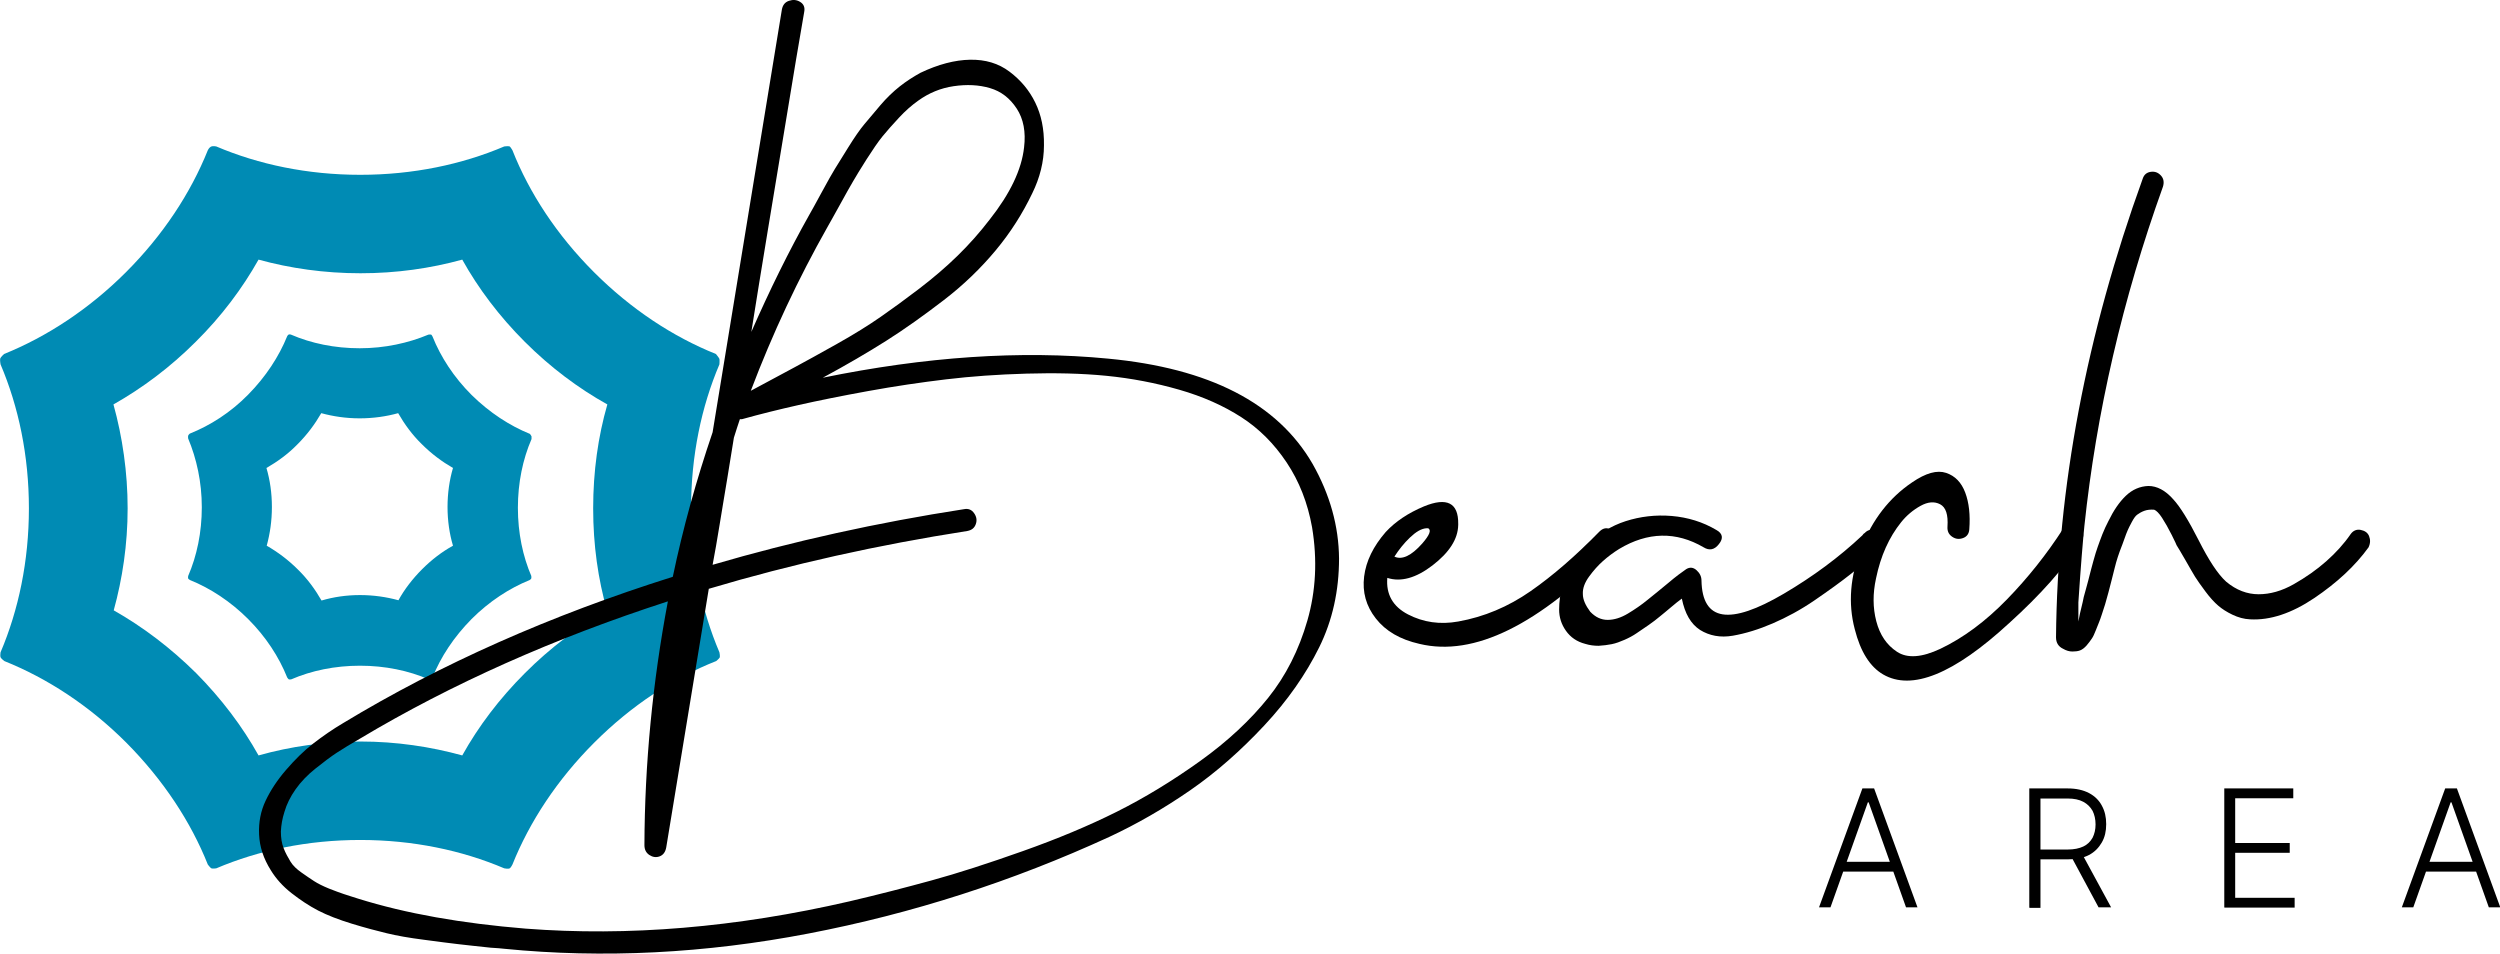 <?xml version="1.0" encoding="UTF-8"?><svg id="Livello_2" xmlns="http://www.w3.org/2000/svg" viewBox="0 0 91.67 34.97"><defs><style>.cls-1{fill:#000;}.cls-1,.cls-2{stroke-width:0px;}.cls-2{fill:#008bb4;}</style></defs><g id="Livello_1-2"><path class="cls-2" d="M26.38,23.92c-.66-1.55-1.04-3.35-1.04-5.28s.38-3.73,1.04-5.28c0,0,.01-.15,0-.2-.02-.05-.13-.18-.13-.18-1.57-.63-3.11-1.64-4.47-3-1.36-1.36-2.37-2.9-2.99-4.47,0,0-.07-.12-.1-.14-.05-.02-.2,0-.2,0-1.55.66-3.35,1.04-5.28,1.04s-3.73-.38-5.28-1.04c0,0-.12-.03-.2.01-.07.04-.11.13-.11.13-.63,1.57-1.64,3.11-3,4.47-1.36,1.36-2.91,2.37-4.47,3,0,0-.12.11-.14.16-.02.06.01.22.01.22.66,1.55,1.04,3.35,1.04,5.28s-.38,3.73-1.04,5.28c0,0-.02.14,0,.18.02.05.14.14.14.14,1.57.63,3.11,1.63,4.47,2.99,1.36,1.37,2.37,2.91,2.99,4.47,0,0,.09.12.13.14.04.02.18,0,.18,0,1.55-.66,3.35-1.04,5.28-1.04s3.73.38,5.28,1.04c0,0,.15.03.2,0,.04-.02.1-.14.1-.14.63-1.57,1.64-3.11,3-4.47,1.36-1.36,2.9-2.37,4.47-2.99,0,0,.11-.09.13-.13.02-.04-.01-.19-.01-.19ZM22.24,22.4c-1.05.59-2.06,1.35-2.99,2.28-.94.94-1.71,1.96-2.3,3.02-1.16-.32-2.42-.51-3.73-.51s-2.57.18-3.74.51c-.59-1.06-1.36-2.08-2.29-3.02-.94-.93-1.96-1.7-3.02-2.3.32-1.16.51-2.42.51-3.74s-.19-2.62-.52-3.81c1.06-.6,2.08-1.36,3.02-2.3.94-.93,1.71-1.96,2.3-3.01,1.16.32,2.42.5,3.74.5s2.57-.18,3.73-.5c.59,1.06,1.36,2.08,2.29,3.01.94.94,1.97,1.71,3.03,2.3-.34,1.18-.52,2.46-.52,3.81s.18,2.59.51,3.76Z"/><path class="cls-2" d="M19.49,21.14c-.32-.74-.5-1.6-.5-2.52s.18-1.78.5-2.52c0,0,0-.07,0-.1-.01-.03-.06-.09-.06-.09-.74-.3-1.48-.78-2.14-1.43-.65-.65-1.13-1.39-1.43-2.14,0,0-.03-.06-.05-.07s-.1,0-.1,0c-.74.31-1.6.5-2.52.5s-1.78-.18-2.52-.5c0,0-.06-.02-.09,0-.03.02-.05.06-.05.06-.3.74-.78,1.48-1.43,2.14s-1.39,1.13-2.14,1.43c0,0-.06.05-.06.08-.01.03,0,.1,0,.1.31.74.5,1.6.5,2.52s-.18,1.78-.5,2.52c0,0-.01.07,0,.09,0,.02.07.06.07.06.74.3,1.48.78,2.13,1.43.65.65,1.13,1.39,1.43,2.14,0,0,.04.06.06.07.02.01.09,0,.09,0,.74-.32,1.6-.5,2.52-.5s1.78.18,2.52.5c0,0,.07.01.09,0,.02-.01.05-.07.05-.07.3-.75.78-1.48,1.43-2.14.65-.65,1.39-1.13,2.13-1.43,0,0,.06-.04.06-.06.01-.03,0-.09,0-.09ZM16.61,20.01c-.4.22-.78.51-1.13.86-.35.35-.65.74-.87,1.14-.44-.12-.91-.19-1.41-.19s-.97.07-1.41.2c-.23-.4-.51-.79-.87-1.14-.35-.35-.74-.64-1.14-.87.12-.44.19-.91.19-1.42s-.07-.99-.2-1.43c.4-.23.79-.51,1.14-.87.35-.35.64-.74.87-1.14.44.12.91.19,1.41.19s.98-.07,1.41-.19c.23.4.51.79.87,1.14.35.35.74.64,1.14.87-.13.44-.2.93-.2,1.43s.07.98.2,1.42Z"/><path class="cls-1" d="M48.13,17.01c.64,1.13.96,2.29.97,3.47,0,1.18-.24,2.27-.73,3.26-.49.99-1.16,1.95-2.01,2.86s-1.75,1.71-2.72,2.38c-.97.67-1.96,1.24-2.97,1.71-3.55,1.63-7.22,2.81-11.02,3.54-3.8.73-7.52.92-11.16.56-.11-.01-.27-.03-.5-.04-.51-.05-.9-.1-1.19-.13-.29-.03-.7-.09-1.25-.16s-1-.15-1.37-.24c-.37-.09-.79-.2-1.28-.35-.49-.15-.9-.31-1.23-.48-.33-.17-.66-.39-.98-.64-.32-.25-.57-.53-.76-.84-.27-.43-.41-.86-.43-1.31s.06-.86.24-1.24c.18-.38.43-.76.75-1.13.32-.37.65-.7,1-.97s.71-.52,1.1-.75c3.57-2.16,7.6-3.95,12.08-5.36.37-1.77.86-3.54,1.46-5.3,1.13-6.89,1.98-12.06,2.54-15.5.03-.16.11-.27.26-.32.15-.05.28-.04.41.04s.18.2.15.36c-.19,1.09-.4,2.34-.63,3.75-.23,1.41-.47,2.82-.7,4.23-.23,1.41-.44,2.67-.61,3.76.67-1.53,1.38-2.97,2.14-4.32.05-.09.2-.35.43-.78.23-.43.4-.72.49-.87s.26-.42.49-.79c.23-.37.43-.66.59-.85s.36-.43.59-.7c.23-.27.47-.5.71-.69.24-.19.49-.35.76-.5.65-.31,1.26-.47,1.82-.48.56-.01,1.04.13,1.45.44s.72.68.94,1.13c.22.45.33.97.32,1.57,0,.6-.15,1.19-.43,1.76-.35.73-.79,1.43-1.34,2.09s-1.18,1.27-1.91,1.83c-.73.56-1.43,1.06-2.11,1.49-.68.43-1.45.88-2.32,1.35,3.76-.77,7.25-1.01,10.46-.7,3.71.35,6.21,1.63,7.5,3.86ZM31.15,33.05c1.07-.25,2.07-.51,3.02-.77.95-.26,2.06-.62,3.33-1.07,1.27-.45,2.42-.93,3.44-1.44s2.04-1.13,3.06-1.86c1.02-.73,1.85-1.51,2.5-2.32.65-.81,1.13-1.76,1.44-2.84.31-1.08.37-2.22.17-3.42-.16-.89-.47-1.68-.93-2.37s-1.01-1.24-1.66-1.66c-.65-.42-1.41-.76-2.28-1.01-.87-.25-1.76-.42-2.67-.51-.91-.09-1.88-.11-2.93-.08-1.05.03-2.03.1-2.95.21-.92.11-1.87.25-2.86.43-.99.18-1.83.35-2.54.51-.71.16-1.4.33-2.08.52h-.08c-.07.2-.14.43-.22.68-.07.43-.15.92-.24,1.48-.09.56-.19,1.12-.28,1.69-.09.57-.18,1.06-.26,1.49,2.97-.87,6.05-1.55,9.22-2.04.16-.03.28.02.37.15.09.13.11.26.06.4s-.15.22-.31.25c-3.27.51-6.43,1.21-9.48,2.12-.17,1.05-.43,2.63-.78,4.74s-.61,3.69-.78,4.74c-.03.17-.11.28-.24.33s-.26.03-.38-.05-.18-.2-.18-.36c.01-2.99.3-5.97.86-8.94-4.17,1.35-7.94,3.03-11.3,5.04-.33.19-.61.36-.84.51s-.49.35-.78.58c-.29.23-.54.49-.73.76-.19.27-.33.55-.41.83-.08.25-.12.49-.13.72,0,.23.03.43.1.61.07.18.16.34.25.49.09.15.23.28.4.4.17.12.33.23.47.32s.32.18.54.27c.22.09.4.15.54.2s.32.1.53.17c1.76.55,3.81.91,6.14,1.1,3.76.29,7.72-.04,11.88-1ZM30.35,8.31c-1.08,1.91-2.02,3.91-2.82,6.02.69-.37,1.23-.66,1.62-.87s.9-.49,1.54-.85c.64-.36,1.17-.69,1.6-.99.43-.3.9-.64,1.41-1.03.51-.39.98-.79,1.41-1.21s.82-.86,1.18-1.33c.75-.95,1.17-1.83,1.26-2.64.07-.57-.02-1.05-.27-1.43s-.57-.63-.98-.75-.85-.14-1.33-.07-.91.25-1.3.53c-.24.17-.48.38-.71.63-.23.25-.43.47-.6.68s-.36.49-.59.85c-.23.36-.39.63-.49.8-.1.17-.27.47-.5.89s-.38.68-.43.77Z"/><path class="cls-1" d="M58.65,19.49c.12-.12.25-.15.38-.09.13.06.22.16.25.3.03.14,0,.28-.11.41-2.75,2.81-5.12,3.98-7.12,3.5-.71-.16-1.24-.47-1.6-.93s-.5-.97-.43-1.54c.07-.57.34-1.11.79-1.63.36-.39.83-.7,1.4-.94.85-.35,1.27-.13,1.26.64v.04c-.01.52-.33,1.01-.94,1.48s-1.17.62-1.66.46c-.05.6.2,1.05.76,1.34.56.29,1.17.38,1.84.26.95-.17,1.83-.54,2.65-1.11.82-.57,1.66-1.3,2.53-2.19ZM52.31,19.37c-.19.01-.39.13-.61.34-.22.21-.41.45-.57.7.28.13.62-.03,1.02-.48.27-.31.34-.49.22-.56h-.06Z"/><path class="cls-1" d="M68.37,19.55c.11-.12.23-.15.37-.09.14.06.22.16.25.3.03.14-.01.28-.12.41-.25.25-.58.54-.97.85-.39.31-.85.64-1.36.99s-1.03.63-1.54.85c-.51.22-1,.37-1.46.45s-.86,0-1.2-.21c-.34-.22-.56-.6-.67-1.15-.11.08-.24.18-.39.31-.15.13-.29.24-.41.34-.12.1-.26.21-.42.32s-.31.21-.44.3c-.13.09-.28.17-.44.24-.16.07-.32.13-.47.16s-.31.05-.48.06c-.17,0-.33-.02-.49-.07-.31-.08-.54-.24-.71-.48-.17-.24-.25-.5-.25-.78s.04-.57.12-.88c.16-.57.45-1.07.88-1.48.43-.41.91-.71,1.44-.88.53-.17,1.1-.24,1.69-.19.59.05,1.14.22,1.63.51.24.13.27.31.1.52-.16.21-.35.25-.56.12-1.01-.59-2.05-.57-3.1.06-.21.13-.41.28-.59.44-.18.16-.35.35-.51.57-.16.22-.24.43-.23.64,0,.21.1.42.27.65.19.2.4.3.64.3s.49-.08.74-.23.5-.32.73-.51c.23-.19.49-.39.76-.62.27-.23.49-.39.65-.5.13-.08.26-.07.38.04.12.11.18.23.18.38.03,1.49,1.03,1.65,3.02.48,1.07-.63,2.03-1.34,2.88-2.14.03-.04.05-.07.08-.08Z"/><path class="cls-1" d="M75.65,19.39c.15-.23.33-.25.56-.08.2.16.23.35.1.56-.61.95-1.49,1.94-2.64,2.98-2.03,1.87-3.57,2.49-4.62,1.88-.48-.28-.83-.83-1.04-1.66-.25-.95-.17-1.94.24-2.98s1.03-1.84,1.86-2.4c.51-.35.92-.46,1.25-.35s.56.35.7.72c.14.37.19.82.15,1.35-.01.16-.09.27-.23.32-.14.05-.27.04-.4-.05-.13-.09-.18-.21-.17-.37.03-.44-.06-.71-.27-.82-.21-.11-.45-.09-.72.06s-.51.35-.71.6c-.44.55-.75,1.23-.92,2.06-.12.55-.12,1.07.01,1.57.13.5.38.87.76,1.12.38.25.91.21,1.59-.11.84-.4,1.65-1,2.43-1.8.78-.8,1.47-1.67,2.07-2.6Z"/><path class="cls-1" d="M86.19,19.59c.09-.13.22-.19.37-.16.15.03.26.1.31.23.05.13.05.26-.02.41-.49.68-1.16,1.3-1.99,1.86-.83.56-1.62.82-2.35.78-.23-.01-.44-.07-.65-.17-.21-.1-.38-.21-.52-.33s-.3-.29-.47-.52c-.17-.23-.3-.41-.38-.54-.08-.13-.2-.34-.36-.62-.16-.28-.27-.46-.32-.54,0-.01-.06-.14-.18-.38-.12-.24-.24-.45-.35-.62-.11-.17-.21-.27-.29-.3-.13-.01-.25,0-.36.04-.11.04-.19.09-.26.14-.07.05-.13.14-.2.27-.07.13-.12.23-.15.3-.03.07-.08.19-.13.34-.05.15-.09.24-.1.27-.09.23-.18.49-.25.78-.07.29-.15.59-.23.9-.08.31-.16.57-.24.8-.04.12-.07.21-.1.28-.03.07-.07.17-.12.3-.05.13-.1.24-.15.31s-.11.16-.19.25c-.08.09-.16.15-.24.18-.08.03-.17.04-.28.04s-.22-.03-.34-.1c-.17-.08-.26-.22-.26-.42.05-5.49,1.11-11.1,3.18-16.82.05-.15.15-.23.3-.25.15-.02.27.03.37.14s.12.25.07.41c-1.48,4.12-2.44,8.27-2.88,12.44-.05.49-.13,1.43-.22,2.8v.7s.02-.11.06-.3l.1-.42c.01-.08.05-.24.12-.48s.11-.42.14-.53c.03-.11.07-.28.13-.49.06-.21.11-.39.16-.52.05-.13.1-.29.17-.46.07-.17.14-.33.22-.48.19-.39.4-.7.64-.93.24-.23.52-.35.83-.36.31,0,.62.16.91.49.25.27.56.77.93,1.5s.7,1.24,1.01,1.52c.37.31.77.46,1.19.46s.85-.12,1.29-.37.84-.53,1.19-.84c.35-.31.65-.64.89-.99Z"/><path class="cls-1" d="M67.12,33.27h-.42l1.59-4.36h.43l1.59,4.36h-.42l-1.37-3.85h-.03l-1.37,3.85ZM67.42,31.6h2.16v.36h-2.16v-.36Z"/><path class="cls-1" d="M74.41,33.27v-4.36h1.41c.31,0,.57.06.78.17s.37.27.47.46c.11.2.16.42.16.68s-.05.48-.16.67c-.11.19-.26.35-.47.46s-.46.16-.77.16h-1.2v-.36h1.19c.23,0,.42-.04.57-.11s.26-.18.34-.32c.07-.14.11-.3.11-.49s-.04-.36-.11-.5c-.08-.14-.19-.25-.34-.33-.15-.08-.34-.12-.57-.12h-1v4.01h-.4ZM76.34,31.3l1.07,1.97h-.46l-1.06-1.97h.45Z"/><path class="cls-1" d="M81.56,33.27v-4.36h2.53v.36h-2.13v1.64h2v.36h-2v1.65h2.18v.36h-2.57Z"/><path class="cls-1" d="M88.49,33.27h-.42l1.59-4.36h.43l1.59,4.36h-.42l-1.37-3.85h-.03l-1.37,3.85ZM88.79,31.6h2.16v.36h-2.16v-.36Z"/></g></svg>